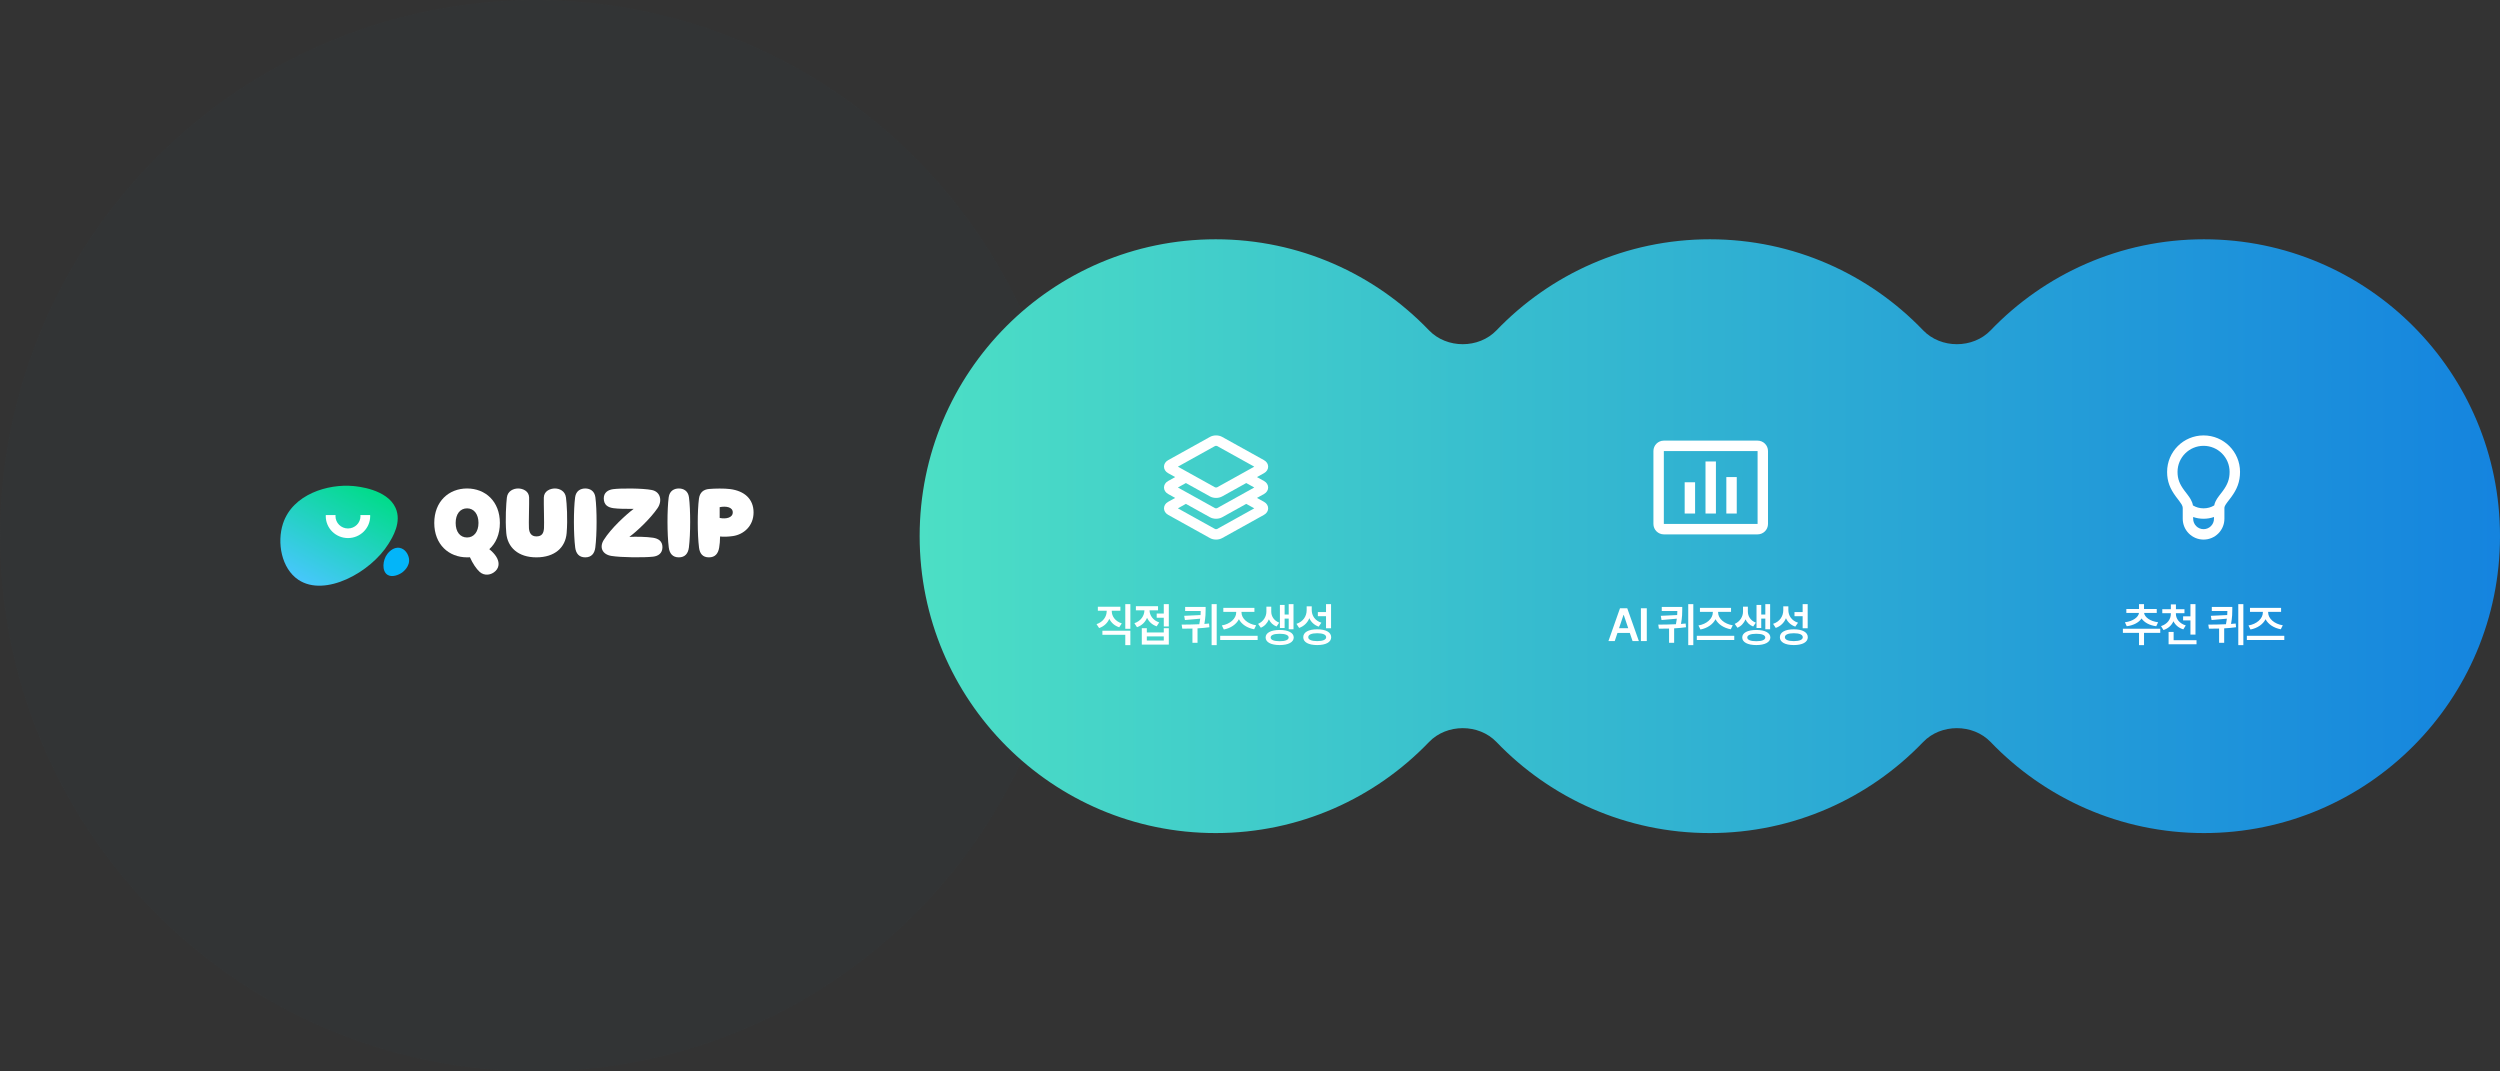 <svg width="1400" height="600" viewBox="0 0 1400 600" fill="none" xmlns="http://www.w3.org/2000/svg">
<rect x="0" y="0" width="1400" height="600" fill="#333333" stroke="none"/>
<circle cx="300" cy="300" r="300" fill="#323638" fill-opacity="0.5"/>
<path fill-rule="evenodd" clip-rule="evenodd" d="M680.782 466.518C727.711 466.518 770.085 446.962 800.246 415.534C810.184 405.177 828.099 405.177 838.038 415.534C868.198 446.962 910.572 466.518 957.501 466.518C1004.43 466.518 1046.8 446.962 1076.96 415.534C1086.9 405.177 1104.82 405.177 1114.76 415.534C1144.92 446.962 1187.29 466.518 1234.22 466.518C1325.78 466.518 1400 392.081 1400 300.259C1400 208.437 1325.78 134 1234.22 134C1187.29 134 1144.92 153.555 1114.76 184.984C1104.82 195.34 1086.9 195.34 1076.96 184.984C1046.8 153.555 1004.43 134 957.501 134C910.572 134 868.198 153.555 838.038 184.983C828.099 195.34 810.184 195.34 800.245 184.983C770.085 153.555 727.711 134 680.782 134C589.223 134 515 208.437 515 300.259C515 392.081 589.223 466.518 680.782 466.518Z" fill="url(#paint0_linear_5742_2229)"/>
<path fill-rule="evenodd" clip-rule="evenodd" d="M1245.67 284.418V290.5C1245.67 296.943 1240.44 302.166 1234 302.166C1227.56 302.166 1222.33 296.943 1222.33 290.5V284.418C1222.33 283.849 1222.13 283.227 1221.66 282.409C1221.35 281.884 1220.95 281.306 1220.34 280.507C1220.33 280.485 1220.25 280.387 1220.14 280.242C1219.74 279.716 1218.86 278.567 1218.53 278.128C1215.24 273.677 1213.58 269.703 1213.58 264.25C1213.58 252.974 1222.72 243.833 1234 243.833C1245.28 243.833 1254.42 252.974 1254.42 264.25C1254.42 269.823 1252.74 273.947 1249.48 278.39C1249.13 278.861 1248.26 279.996 1247.74 280.669C1247.54 280.932 1247.39 281.124 1247.35 281.178C1246.69 282.056 1246.28 282.679 1246.01 283.219C1245.77 283.709 1245.67 284.087 1245.67 284.418ZM1239.96 283.031C1240.11 282.224 1240.39 281.433 1240.78 280.639C1241.24 279.705 1241.82 278.816 1242.68 277.673C1242.74 277.594 1242.93 277.347 1243.18 277.028L1243.18 277.027C1243.7 276.345 1244.48 275.332 1244.78 274.933C1247.37 271.409 1248.58 268.414 1248.58 264.25C1248.58 256.196 1242.05 249.666 1234 249.666C1225.95 249.666 1219.42 256.196 1219.42 264.25C1219.42 268.27 1220.6 271.123 1223.22 274.657C1223.5 275.036 1224.29 276.071 1224.72 276.629C1224.87 276.819 1224.97 276.954 1225 276.989C1225.73 277.959 1226.25 278.706 1226.7 279.473C1227.39 280.668 1227.85 281.832 1228.05 283.04C1229.87 284.131 1231.84 284.666 1234 284.666C1236.17 284.666 1238.14 284.128 1239.96 283.031ZM1239.83 290.5V289.515C1237.99 290.17 1236.04 290.5 1234 290.5C1231.96 290.5 1230.01 290.17 1228.17 289.515V290.5C1228.17 293.721 1230.78 296.333 1234 296.333C1237.22 296.333 1239.83 293.721 1239.83 290.5Z" fill="white"/>
<path fill-rule="evenodd" clip-rule="evenodd" d="M931.749 246.75H984.249C987.471 246.75 990.083 249.362 990.083 252.583V293.417C990.083 296.638 987.471 299.25 984.249 299.25H931.749C928.528 299.25 925.916 296.638 925.916 293.417V252.583C925.916 249.362 928.528 246.75 931.749 246.75ZM931.749 252.583V293.417H984.249V252.583H931.749ZM943.416 287.583H949.249V270.083H943.416V287.583ZM960.916 287.583H955.083V258.417H960.916V287.583ZM966.749 287.583H972.583V267.167H966.749V287.583Z" fill="white"/>
<path fill-rule="evenodd" clip-rule="evenodd" d="M684.374 244.65L707.857 257.696C710.938 259.408 710.938 263.258 707.857 264.97L703.903 267.166L707.857 269.363C710.938 271.075 710.938 274.925 707.857 276.636L703.903 278.833L707.857 281.03C710.938 282.741 710.938 286.591 707.857 288.303L684.374 301.349C682.412 302.439 679.589 302.439 677.627 301.349L654.145 288.303C651.064 286.591 651.064 282.741 654.145 281.03L658.099 278.833L654.145 276.636C651.064 274.925 651.064 271.075 654.145 269.363L658.099 267.166L654.145 264.97C651.064 263.258 651.064 259.408 654.145 257.696L677.627 244.65C679.589 243.561 682.412 243.561 684.374 244.65ZM684.374 278.016L697.897 270.503L702.391 273L697.897 275.496L691.891 278.833L681.541 284.583C681.341 284.694 680.66 284.694 680.46 284.583L670.11 278.833L664.104 275.496L659.61 273L664.104 270.503L677.627 278.016C679.589 279.105 682.412 279.105 684.374 278.016ZM664.104 282.17L659.61 284.666L680.46 296.25C680.66 296.361 681.341 296.361 681.541 296.25L702.391 284.666L697.897 282.17L684.374 289.682C682.412 290.772 679.589 290.772 677.627 289.682L664.104 282.17ZM680.46 249.75C680.66 249.639 681.341 249.639 681.541 249.75L702.391 261.333L681.541 272.916C681.341 273.027 680.66 273.027 680.46 272.916L659.61 261.333L680.46 249.75Z" fill="white"/>
<g clip-path="url(#clip0_5742_2229)">
<path d="M197.726 272.167C200.272 272.4 216.698 273.901 221.478 284.337C225.155 292.364 219.788 300.968 217.527 304.591C207.572 320.551 181.949 334.606 167.086 324.685C157.556 318.322 155.028 303.802 158.455 293.271C163.88 276.61 183.893 270.906 197.726 272.167Z" fill="url(#paint1_linear_5742_2229)"/>
<path d="M201.805 288.444C201.82 288.642 201.866 288.829 201.866 289.031C201.866 292.849 198.733 295.942 194.867 295.942C191.001 295.942 187.868 292.849 187.868 289.031C187.868 288.829 187.91 288.642 187.926 288.444H182.455C182.447 288.639 182.424 288.833 182.424 289.031C182.424 295.813 187.992 301.315 194.863 301.315C201.735 301.315 207.303 295.817 207.303 289.031C207.303 288.833 207.284 288.639 207.272 288.444H201.801H201.805Z" fill="white"/>
<path d="M229.025 312.722C229.743 317.202 225.718 320.227 225.251 320.566C223.237 322.03 219.437 323.523 216.925 321.847C213.765 319.736 214.251 313.678 216.898 310.222C217.276 309.727 220.05 306.104 223.839 306.808C226.845 307.368 228.631 310.302 229.021 312.722H229.025Z" fill="#03B5F9"/>
<path d="M277.846 311.651C279.597 314.364 279.833 317.45 277.514 319.74C275.099 322.125 271.313 322.639 268.659 320.3C266.764 318.616 264.635 315.438 263.168 312.07C262.647 312.116 262.127 312.116 261.559 312.116C251.331 312.116 243.189 304.915 243.189 292.856C243.189 280.797 251.331 273.547 261.559 273.547C271.788 273.547 279.929 280.748 279.929 292.856C279.929 299.215 277.657 304.263 274.01 307.536C275.716 308.938 276.947 310.249 277.846 311.651ZM261.559 300.991C265.441 300.991 267.949 297.718 267.949 292.856C267.949 287.995 265.487 284.676 261.559 284.676C257.632 284.676 255.17 287.903 255.17 292.856C255.17 297.809 257.632 300.991 261.559 300.991Z" fill="white"/>
<path d="M283.854 278.595C284.282 274.949 287.546 273.547 290.151 273.547C292.755 273.547 296.212 274.949 296.305 278.595C296.401 281.914 296.019 293.23 296.208 295.801C296.397 298.465 297.536 300.385 300.375 300.385C303.597 300.385 304.446 298.468 304.635 295.801C304.824 293.23 304.446 282.009 304.543 278.595C304.635 274.949 308.139 273.547 310.743 273.547C313.347 273.547 316.473 274.949 316.943 278.595C317.372 281.914 317.985 290.425 317.322 298.51C316.658 306.645 310.647 312.116 300.372 312.116C290.097 312.116 284.182 306.458 283.518 298.51C282.854 290.422 283.472 282.009 283.85 278.595H283.854Z" fill="white"/>
<path d="M327.739 273.547C330.343 273.547 332.948 274.854 333.422 278.504C334.321 285.377 334.321 299.12 333.376 306.603C332.948 309.971 331.2 312.12 327.743 312.12C324.286 312.12 322.534 309.971 322.109 306.603C321.164 299.124 321.164 285.377 322.063 278.504C322.538 274.858 325.142 273.547 327.743 273.547H327.739Z" fill="white"/>
<path d="M343.412 273.92C347.768 273.36 359.984 273.406 364.954 274.389C370.02 275.372 370.965 280.607 368.222 284.581C364.151 290.517 356.481 297.718 352.41 300.663C356.103 300.476 362.068 300.568 365.714 301.131C368.65 301.6 370.969 303.002 370.969 306.412C370.969 309.822 368.65 311.415 365.668 311.742C360.412 312.303 347.915 312.211 342.374 311.32C337.262 310.478 335.556 306.504 338.068 302.438C342.235 295.752 350.708 288.086 354.876 284.954C351.372 285.049 346.117 284.954 343.512 284.581C340.576 284.162 338.115 282.897 338.115 279.064C338.115 275.886 340.433 274.294 343.416 273.92H343.412Z" fill="white"/>
<path d="M380.147 273.547C382.751 273.547 385.356 274.854 385.827 278.504C386.726 285.377 386.726 299.12 385.78 306.603C385.352 309.971 383.6 312.12 380.147 312.12C376.694 312.12 374.938 309.971 374.514 306.603C373.568 299.124 373.568 285.377 374.467 278.504C374.942 274.858 377.546 273.547 380.147 273.547Z" fill="white"/>
<path d="M397.048 273.829C400.316 273.547 405.571 273.456 408.835 273.875C416.838 274.904 421.996 279.392 421.996 286.966C421.996 294.541 416.502 299.307 410.444 300.198C407.936 300.572 405.046 300.667 403.248 300.431C403.248 302.816 403.013 304.965 402.727 306.695C402.16 310.063 400.455 312.116 396.998 312.116C393.541 312.116 391.885 310.059 391.457 306.695C390.512 299.215 390.512 286.124 391.411 279.251C391.885 275.696 394.015 274.107 397.044 273.829H397.048ZM403.013 284.021V290.052C406.756 290.799 410.352 289.866 410.352 286.92C410.352 283.975 406.613 283.274 403.013 284.021Z" fill="white"/>
</g>
<path d="M622.594 342.293C622.594 345.124 624.549 347.955 628.205 349.098L626.758 351.281C624.155 350.443 622.264 348.717 621.21 346.533C620.182 348.907 618.226 350.799 615.51 351.713L614.062 349.529C617.757 348.285 619.724 345.302 619.75 342.293V342.014H614.799V339.754H627.418V342.014H622.594V342.293ZM617.338 355.496V353.211H633.004V361.26H630.16V355.496H617.338ZM630.16 352.145V338.307H633.004V352.145H630.16ZM654.536 338.307V350.824H651.718V345.924H647.757V343.588H651.718V338.307H654.536ZM635.265 348.996C638.895 347.777 640.851 344.807 640.876 341.785H636.102V339.475H648.493V341.785H643.745C643.77 344.54 645.624 347.384 649.153 348.564L647.731 350.748C645.167 349.872 643.351 348.133 642.349 345.975C641.346 348.374 639.441 350.304 636.712 351.23L635.265 348.996ZM639.403 360.98V351.789H642.222V354.176H651.718V351.789H654.536V360.98H639.403ZM642.222 358.695H651.718V356.385H642.222V358.695ZM675.155 339.881V341.15C675.155 342.953 675.155 345.581 674.444 349.402C675.333 349.339 676.209 349.263 677.06 349.174L677.263 351.256C675.066 351.561 672.819 351.751 670.61 351.878V359.965H667.767V351.992C665.786 352.056 663.856 352.068 662.079 352.068L661.724 349.783C664.732 349.771 668.173 349.732 671.613 349.567C671.842 348.438 672.007 347.409 672.121 346.457L663.552 347.219L663.146 344.857L672.312 344.426C672.375 343.575 672.4 342.826 672.4 342.166H663.679V339.881H675.155ZM678.507 361.26V338.307H681.351V361.26H678.507ZM704.279 356.055V358.391H683.307V356.055H704.279ZM684.221 350.24C688.855 349.517 692.282 346.368 692.27 343.004V342.648H685.059V340.389H702.477V342.648H695.24V343.004C695.24 346.368 698.668 349.428 703.441 350.164L702.324 352.398C698.452 351.7 695.278 349.631 693.78 346.762C692.308 349.669 689.159 351.802 685.338 352.525L684.221 350.24ZM711.898 342.572C711.91 345.048 713.358 347.549 716.366 348.691L714.868 350.85C712.824 350.075 711.402 348.603 710.577 346.825C709.739 348.869 708.241 350.621 706.058 351.535L704.534 349.377C707.695 347.98 709.168 345.111 709.181 342.572V339.729H711.898V342.572ZM708.749 356.994C708.736 354.354 711.783 352.779 716.62 352.779C721.419 352.779 724.479 354.354 724.491 356.994C724.479 359.647 721.419 361.234 716.62 361.234C711.783 361.234 708.736 359.647 708.749 356.994ZM711.567 356.994C711.555 358.353 713.434 359.089 716.62 359.076C719.756 359.089 721.635 358.353 721.648 356.994C721.635 355.648 719.756 354.912 716.62 354.912C713.434 354.912 711.555 355.648 711.567 356.994ZM716.747 351.688V338.764H719.388V344.121H721.673V338.332H724.364V352.398H721.673V346.432H719.388V351.688H716.747ZM734.572 341.607C734.56 344.73 736.388 347.587 739.981 348.717L738.457 350.926C735.956 350.037 734.204 348.361 733.227 346.19C732.211 348.691 730.294 350.659 727.514 351.637L726.016 349.352C729.812 348.107 731.716 345.048 731.729 341.734V339.551H734.572V341.607ZM729.824 356.842C729.799 354.049 732.782 352.411 737.619 352.424C742.482 352.411 745.452 354.049 745.465 356.842C745.452 359.635 742.482 361.234 737.619 361.234C732.782 361.234 729.799 359.635 729.824 356.842ZM732.617 356.842C732.605 358.238 734.433 359.013 737.619 359.025C740.831 359.013 742.647 358.238 742.647 356.842C742.647 355.395 740.831 354.62 737.619 354.607C734.433 354.62 732.605 355.395 732.617 356.842ZM738 345.061V342.75H742.57V338.307H745.389V351.814H742.57V345.061H738Z" fill="white"/>
<path d="M904.253 359H900.724L907.198 340.617H911.261L917.761 359H914.231L912.695 354.455H905.776L904.253 359ZM906.665 351.789H911.807L909.306 344.375H909.153L906.665 351.789ZM922.205 340.617V359H918.904V340.617H922.205ZM942.062 339.881V341.15C942.062 342.953 942.062 345.581 941.352 349.402C942.24 349.339 943.116 349.263 943.967 349.174L944.17 351.256C941.974 351.561 939.727 351.751 937.518 351.878V359.965H934.674V351.992C932.693 352.056 930.764 352.068 928.986 352.068L928.631 349.783C931.64 349.771 935.08 349.732 938.521 349.567C938.749 348.438 938.914 347.409 939.028 346.457L930.459 347.219L930.053 344.857L939.219 344.426C939.282 343.575 939.308 342.826 939.308 342.166H930.586V339.881H942.062ZM945.414 361.26V338.307H948.258V361.26H945.414ZM971.187 356.055V358.391H950.214V356.055H971.187ZM951.128 350.24C955.762 349.517 959.189 346.368 959.177 343.004V342.648H951.966V340.389H969.384V342.648H962.147V343.004C962.147 346.368 965.575 349.428 970.349 350.164L969.231 352.398C965.359 351.7 962.186 349.631 960.688 346.762C959.215 349.669 956.066 351.802 952.245 352.525L951.128 350.24ZM978.805 342.572C978.817 345.048 980.265 347.549 983.274 348.691L981.775 350.85C979.732 350.075 978.31 348.603 977.484 346.825C976.647 348.869 975.149 350.621 972.965 351.535L971.441 349.377C974.603 347.98 976.075 345.111 976.088 342.572V339.729H978.805V342.572ZM975.656 356.994C975.644 354.354 978.691 352.779 983.527 352.779C988.326 352.779 991.386 354.354 991.399 356.994C991.386 359.647 988.326 361.234 983.527 361.234C978.691 361.234 975.644 359.647 975.656 356.994ZM978.475 356.994C978.462 358.353 980.341 359.089 983.527 359.076C986.663 359.089 988.542 358.353 988.555 356.994C988.542 355.648 986.663 354.912 983.527 354.912C980.341 354.912 978.462 355.648 978.475 356.994ZM983.654 351.688V338.764H986.295V344.121H988.58V338.332H991.272V352.398H988.58V346.432H986.295V351.688H983.654ZM1001.48 341.607C1001.47 344.73 1003.3 347.587 1006.89 348.717L1005.36 350.926C1002.86 350.037 1001.11 348.361 1000.13 346.19C999.118 348.691 997.201 350.659 994.421 351.637L992.923 349.352C996.719 348.107 998.623 345.048 998.636 341.734V339.551H1001.48V341.607ZM996.732 356.842C996.706 354.049 999.69 352.411 1004.53 352.424C1009.39 352.411 1012.36 354.049 1012.37 356.842C1012.36 359.635 1009.39 361.234 1004.53 361.234C999.69 361.234 996.706 359.635 996.732 356.842ZM999.525 356.842C999.512 358.238 1001.34 359.013 1004.53 359.025C1007.74 359.013 1009.55 358.238 1009.55 356.842C1009.55 355.395 1007.74 354.62 1004.53 354.607C1001.34 354.62 999.512 355.395 999.525 356.842ZM1004.91 345.061V342.75H1009.48V338.307H1012.3V351.814H1009.48V345.061H1004.91Z" fill="white"/>
<path d="M1209.74 352.094V354.404H1200.65V361.285H1197.85V354.404H1188.82V352.094H1209.74ZM1189.96 348.463C1194.54 347.904 1197.55 345.556 1197.83 343.258H1190.75V341.023H1197.85V338.332H1200.65V341.023H1207.78V343.258H1200.7C1200.96 345.53 1203.96 347.904 1208.54 348.463L1207.5 350.697C1203.71 350.215 1200.76 348.552 1199.28 346.343C1197.78 348.577 1194.79 350.215 1190.97 350.697L1189.96 348.463ZM1218.5 343.74C1218.49 346.47 1220.4 349.123 1224.03 350.24L1222.66 352.449C1220.06 351.675 1218.17 350.012 1217.13 347.904C1216.11 350.177 1214.22 351.967 1211.54 352.83L1210.17 350.621C1213.79 349.491 1215.68 346.686 1215.68 343.74V343.385H1210.88V341.15H1215.68V338.459H1218.52V341.15H1223.3V343.385H1218.5V343.74ZM1214.41 360.803V353.896H1217.23V358.518H1230.05V360.803H1214.41ZM1222.54 347.422V345.162H1226.65V338.332H1229.47V355.369H1226.65V347.422H1222.54ZM1250.09 339.881V341.15C1250.09 342.953 1250.09 345.581 1249.38 349.402C1250.26 349.339 1251.14 349.263 1251.99 349.174L1252.19 351.256C1250 351.561 1247.75 351.751 1245.54 351.878V359.965H1242.7V351.992C1240.72 352.056 1238.79 352.068 1237.01 352.068L1236.65 349.783C1239.66 349.771 1243.1 349.732 1246.54 349.567C1246.77 348.438 1246.94 347.409 1247.05 346.457L1238.48 347.219L1238.08 344.857L1247.24 344.426C1247.31 343.575 1247.33 342.826 1247.33 342.166H1238.61V339.881H1250.09ZM1253.44 361.26V338.307H1256.28V361.26H1253.44ZM1279.21 356.055V358.391H1258.24V356.055H1279.21ZM1259.15 350.24C1263.79 349.517 1267.21 346.368 1267.2 343.004V342.648H1259.99V340.389H1277.41V342.648H1270.17V343.004C1270.17 346.368 1273.6 349.428 1278.37 350.164L1277.25 352.398C1273.38 351.7 1270.21 349.631 1268.71 346.762C1267.24 349.669 1264.09 351.802 1260.27 352.525L1259.15 350.24Z" fill="white"/>
<defs>
<linearGradient id="paint0_linear_5742_2229" x1="515" y1="301.509" x2="1407.48" y2="301.509" gradientUnits="userSpaceOnUse">
<stop stop-color="#4CDFC5"/>
<stop offset="1" stop-color="#1483DF"/>
</linearGradient>
<linearGradient id="paint1_linear_5742_2229" x1="171.207" y1="327.089" x2="203.371" y2="270.669" gradientUnits="userSpaceOnUse">
<stop stop-color="#47C7FC"/>
<stop offset="1" stop-color="#00DC89"/>
</linearGradient>
<clipPath id="clip0_5742_2229">
<rect width="265" height="56" fill="white" transform="translate(157 272)"/>
</clipPath>
</defs>
</svg>
